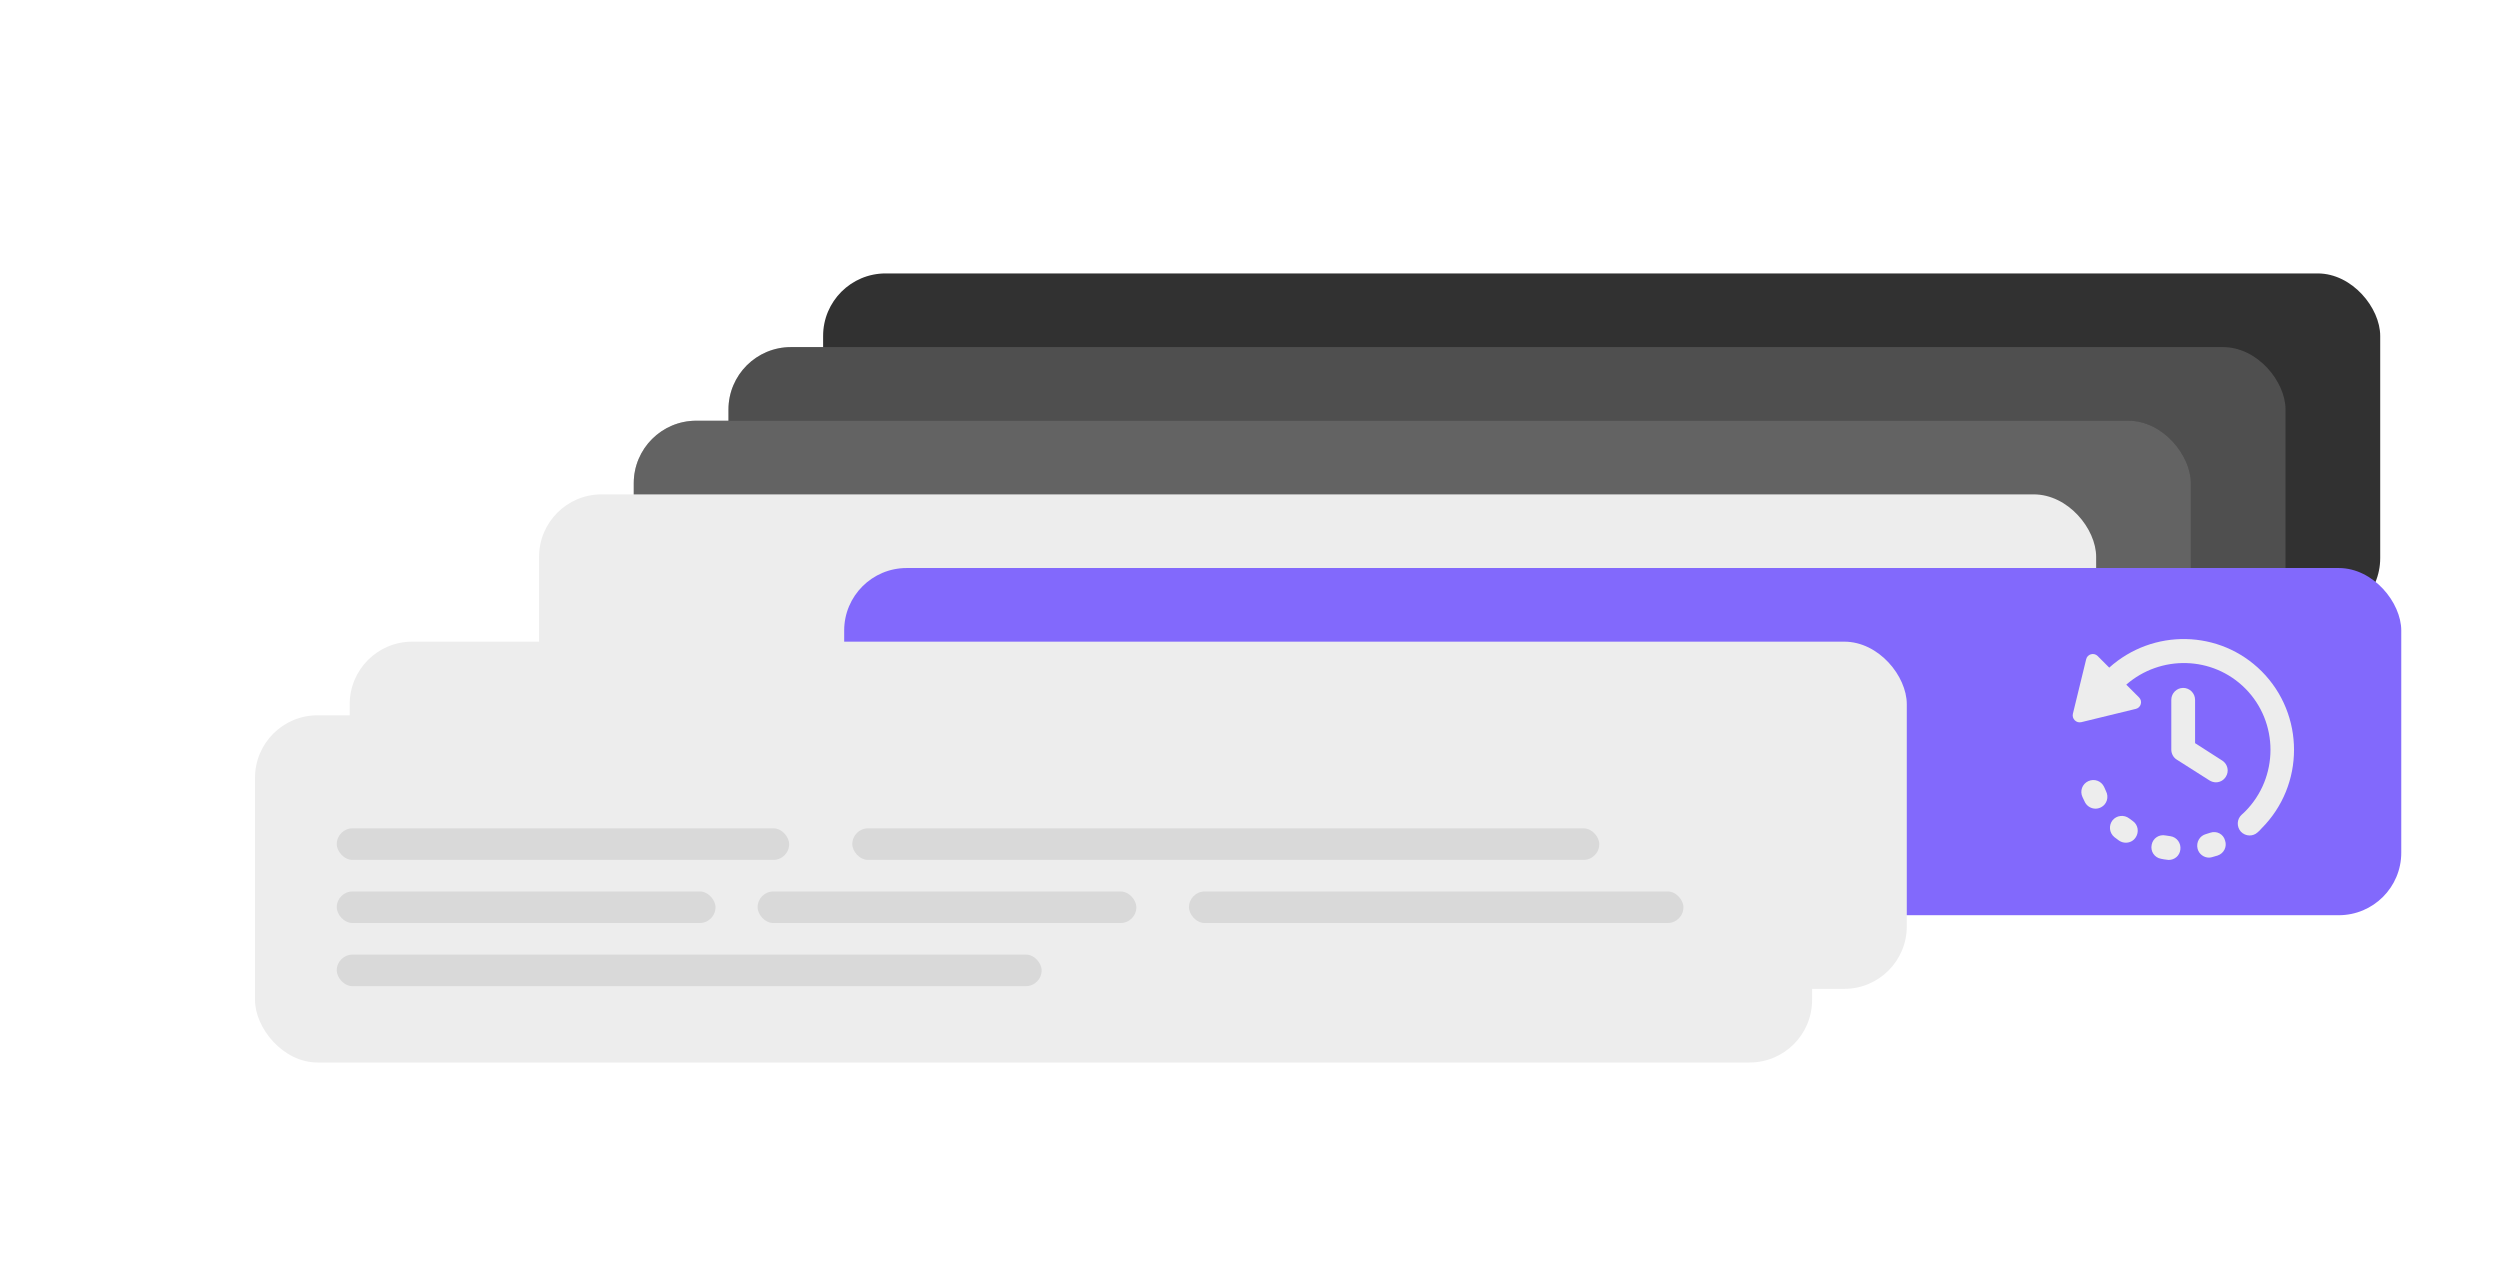 <svg width="320" height="162" viewBox="0 0 320 162" fill="none" xmlns="http://www.w3.org/2000/svg">
<g filter="url(#filter0_d_1766_13695)">
<rect x="102.359" y="36" width="199.307" height="44.44" rx="8" fill="#282828"/>
<rect x="102.359" y="36" width="199.307" height="44.44" rx="8" fill="#EDEDED" fill-opacity="0.05"/>
</g>
<g filter="url(#filter1_d_1766_13695)">
<rect x="90.242" y="45.427" width="199.307" height="44.44" rx="8" fill="#282828"/>
<rect x="90.242" y="45.427" width="199.307" height="44.44" rx="8" fill="#EDEDED" fill-opacity="0.2"/>
</g>
<g filter="url(#filter2_d_1766_13695)">
<rect x="78.121" y="54.853" width="199.307" height="44.44" rx="8" fill="#282828"/>
<rect x="78.121" y="54.853" width="199.307" height="44.44" rx="8" fill="#EDEDED" fill-opacity="0.3"/>
</g>
<g filter="url(#filter3_d_1766_13695)">
<rect x="66" y="64.28" width="199.307" height="44.44" rx="8" fill="#EDEDED"/>
</g>
<g filter="url(#filter4_d_1766_13695)">
<rect x="105.055" y="73.707" width="199.307" height="44.44" rx="8" fill="#8269FC"/>
</g>
<path d="M289.499 85.933C284.128 80.562 275.564 80.443 269.984 85.456L268.492 83.964C268.014 83.487 267.179 83.725 267.03 84.382L265.329 91.364C265.18 91.991 265.747 92.588 266.403 92.438L273.385 90.737C274.042 90.588 274.281 89.753 273.803 89.275L272.162 87.634C276.548 83.815 283.203 83.934 287.38 88.112C291.707 92.438 291.707 99.54 287.35 103.897L286.933 104.285C286.306 104.852 286.276 105.806 286.813 106.433C287.112 106.761 287.529 106.94 287.947 106.94C288.305 106.94 288.663 106.821 288.962 106.552C289.141 106.403 289.32 106.224 289.469 106.045C295.019 100.495 295.019 91.484 289.499 85.933Z" fill="#EDEDED"/>
<path d="M282.932 106.583L282.365 106.762C281.56 106.971 281.082 107.806 281.291 108.642C281.47 109.328 282.097 109.776 282.753 109.776C282.873 109.776 283.022 109.746 283.141 109.716C283.38 109.656 283.619 109.567 283.857 109.507C284.663 109.238 285.081 108.373 284.812 107.597C284.603 106.762 283.738 106.314 282.932 106.583Z" fill="#EDEDED"/>
<path d="M277.801 107.03L277.204 106.94C276.368 106.761 275.563 107.298 275.413 108.134C275.234 108.969 275.771 109.775 276.607 109.924C276.846 109.984 277.114 110.014 277.353 110.044C277.413 110.044 277.502 110.073 277.592 110.073C278.338 110.073 278.994 109.536 279.084 108.76C279.203 107.925 278.636 107.149 277.801 107.03Z" fill="#EDEDED"/>
<path d="M272.548 104.763C271.892 104.255 270.937 104.345 270.4 105.001C269.893 105.658 269.982 106.613 270.639 107.15C270.848 107.299 271.027 107.448 271.235 107.597C271.504 107.777 271.802 107.866 272.101 107.866C272.578 107.866 273.056 107.657 273.354 107.21C273.831 106.523 273.682 105.568 272.996 105.091L272.548 104.763Z" fill="#EDEDED"/>
<path d="M269.33 100.734C268.972 99.958 268.077 99.63 267.301 99.988C266.525 100.346 266.197 101.241 266.555 102.017C266.674 102.256 266.764 102.465 266.883 102.703C267.152 103.211 267.689 103.509 268.226 103.509C268.465 103.509 268.703 103.449 268.942 103.33C269.688 102.942 269.957 102.017 269.569 101.271L269.33 100.734Z" fill="#EDEDED"/>
<path d="M284.461 97.362L280.969 95.124V89.574C280.969 88.738 280.283 88.052 279.448 88.052C278.612 88.052 277.926 88.738 277.926 89.574V95.959C277.926 96.466 278.194 96.974 278.642 97.242L282.819 99.898C283.058 100.047 283.357 100.137 283.625 100.137C284.132 100.137 284.61 99.898 284.908 99.421C285.356 98.734 285.147 97.809 284.461 97.362Z" fill="#EDEDED"/>
<g filter="url(#filter5_d_1766_13695)">
<rect x="41.762" y="83.133" width="199.307" height="44.44" rx="8" fill="#EDEDED"/>
</g>
<g filter="url(#filter6_d_1766_13695)">
<rect x="29.641" y="92.56" width="199.307" height="44.44" rx="8" fill="#EDEDED"/>
</g>
<rect x="43.105" y="106.027" width="57.907" height="4.04" rx="2.02" fill="#D9D9D9"/>
<rect x="109.094" y="106.027" width="95.613" height="4.04" rx="2.02" fill="#D9D9D9"/>
<rect x="43.105" y="114.107" width="48.48" height="4.04" rx="2.02" fill="#D9D9D9"/>
<rect x="96.973" y="114.107" width="48.48" height="4.04" rx="2.02" fill="#D9D9D9"/>
<rect x="152.188" y="114.107" width="63.293" height="4.04" rx="2.02" fill="#D9D9D9"/>
<rect x="43.105" y="122.187" width="90.227" height="4.04" rx="2.02" fill="#D9D9D9"/>
<defs>
<filter id="filter0_d_1766_13695" x="93.459" y="23.1" width="223.109" height="68.24" filterUnits="userSpaceOnUse" color-interpolation-filters="sRGB">
<feFlood flood-opacity="0" result="BackgroundImageFix"/>
<feColorMatrix in="SourceAlpha" type="matrix" values="0 0 0 0 0 0 0 0 0 0 0 0 0 0 0 0 0 0 127 0" result="hardAlpha"/>
<feOffset dx="3" dy="-1"/>
<feGaussianBlur stdDeviation="5.95"/>
<feComposite in2="hardAlpha" operator="out"/>
<feColorMatrix type="matrix" values="0 0 0 0 0 0 0 0 0 0 0 0 0 0 0 0 0 0 0.1 0"/>
<feBlend mode="normal" in2="BackgroundImageFix" result="effect1_dropShadow_1766_13695"/>
<feBlend mode="normal" in="SourceGraphic" in2="effect1_dropShadow_1766_13695" result="shape"/>
</filter>
<filter id="filter1_d_1766_13695" x="81.342" y="32.527" width="223.109" height="68.24" filterUnits="userSpaceOnUse" color-interpolation-filters="sRGB">
<feFlood flood-opacity="0" result="BackgroundImageFix"/>
<feColorMatrix in="SourceAlpha" type="matrix" values="0 0 0 0 0 0 0 0 0 0 0 0 0 0 0 0 0 0 127 0" result="hardAlpha"/>
<feOffset dx="3" dy="-1"/>
<feGaussianBlur stdDeviation="5.95"/>
<feComposite in2="hardAlpha" operator="out"/>
<feColorMatrix type="matrix" values="0 0 0 0 0 0 0 0 0 0 0 0 0 0 0 0 0 0 0.1 0"/>
<feBlend mode="normal" in2="BackgroundImageFix" result="effect1_dropShadow_1766_13695"/>
<feBlend mode="normal" in="SourceGraphic" in2="effect1_dropShadow_1766_13695" result="shape"/>
</filter>
<filter id="filter2_d_1766_13695" x="69.221" y="41.953" width="223.109" height="68.24" filterUnits="userSpaceOnUse" color-interpolation-filters="sRGB">
<feFlood flood-opacity="0" result="BackgroundImageFix"/>
<feColorMatrix in="SourceAlpha" type="matrix" values="0 0 0 0 0 0 0 0 0 0 0 0 0 0 0 0 0 0 127 0" result="hardAlpha"/>
<feOffset dx="3" dy="-1"/>
<feGaussianBlur stdDeviation="5.95"/>
<feComposite in2="hardAlpha" operator="out"/>
<feColorMatrix type="matrix" values="0 0 0 0 0 0 0 0 0 0 0 0 0 0 0 0 0 0 0.1 0"/>
<feBlend mode="normal" in2="BackgroundImageFix" result="effect1_dropShadow_1766_13695"/>
<feBlend mode="normal" in="SourceGraphic" in2="effect1_dropShadow_1766_13695" result="shape"/>
</filter>
<filter id="filter3_d_1766_13695" x="57.1" y="51.38" width="223.109" height="68.24" filterUnits="userSpaceOnUse" color-interpolation-filters="sRGB">
<feFlood flood-opacity="0" result="BackgroundImageFix"/>
<feColorMatrix in="SourceAlpha" type="matrix" values="0 0 0 0 0 0 0 0 0 0 0 0 0 0 0 0 0 0 127 0" result="hardAlpha"/>
<feOffset dx="3" dy="-1"/>
<feGaussianBlur stdDeviation="5.95"/>
<feComposite in2="hardAlpha" operator="out"/>
<feColorMatrix type="matrix" values="0 0 0 0 0 0 0 0 0 0 0 0 0 0 0 0 0 0 0.1 0"/>
<feBlend mode="normal" in2="BackgroundImageFix" result="effect1_dropShadow_1766_13695"/>
<feBlend mode="normal" in="SourceGraphic" in2="effect1_dropShadow_1766_13695" result="shape"/>
</filter>
<filter id="filter4_d_1766_13695" x="96.155" y="60.807" width="223.109" height="68.24" filterUnits="userSpaceOnUse" color-interpolation-filters="sRGB">
<feFlood flood-opacity="0" result="BackgroundImageFix"/>
<feColorMatrix in="SourceAlpha" type="matrix" values="0 0 0 0 0 0 0 0 0 0 0 0 0 0 0 0 0 0 127 0" result="hardAlpha"/>
<feOffset dx="3" dy="-1"/>
<feGaussianBlur stdDeviation="5.95"/>
<feComposite in2="hardAlpha" operator="out"/>
<feColorMatrix type="matrix" values="0 0 0 0 0 0 0 0 0 0 0 0 0 0 0 0 0 0 0.1 0"/>
<feBlend mode="normal" in2="BackgroundImageFix" result="effect1_dropShadow_1766_13695"/>
<feBlend mode="normal" in="SourceGraphic" in2="effect1_dropShadow_1766_13695" result="shape"/>
</filter>
<filter id="filter5_d_1766_13695" x="32.862" y="70.233" width="223.109" height="68.24" filterUnits="userSpaceOnUse" color-interpolation-filters="sRGB">
<feFlood flood-opacity="0" result="BackgroundImageFix"/>
<feColorMatrix in="SourceAlpha" type="matrix" values="0 0 0 0 0 0 0 0 0 0 0 0 0 0 0 0 0 0 127 0" result="hardAlpha"/>
<feOffset dx="3" dy="-1"/>
<feGaussianBlur stdDeviation="5.95"/>
<feComposite in2="hardAlpha" operator="out"/>
<feColorMatrix type="matrix" values="0 0 0 0 0 0 0 0 0 0 0 0 0 0 0 0 0 0 0.1 0"/>
<feBlend mode="normal" in2="BackgroundImageFix" result="effect1_dropShadow_1766_13695"/>
<feBlend mode="normal" in="SourceGraphic" in2="effect1_dropShadow_1766_13695" result="shape"/>
</filter>
<filter id="filter6_d_1766_13695" x="20.741" y="79.66" width="223.109" height="68.24" filterUnits="userSpaceOnUse" color-interpolation-filters="sRGB">
<feFlood flood-opacity="0" result="BackgroundImageFix"/>
<feColorMatrix in="SourceAlpha" type="matrix" values="0 0 0 0 0 0 0 0 0 0 0 0 0 0 0 0 0 0 127 0" result="hardAlpha"/>
<feOffset dx="3" dy="-1"/>
<feGaussianBlur stdDeviation="5.95"/>
<feComposite in2="hardAlpha" operator="out"/>
<feColorMatrix type="matrix" values="0 0 0 0 0 0 0 0 0 0 0 0 0 0 0 0 0 0 0.1 0"/>
<feBlend mode="normal" in2="BackgroundImageFix" result="effect1_dropShadow_1766_13695"/>
<feBlend mode="normal" in="SourceGraphic" in2="effect1_dropShadow_1766_13695" result="shape"/>
</filter>
</defs>
</svg>
